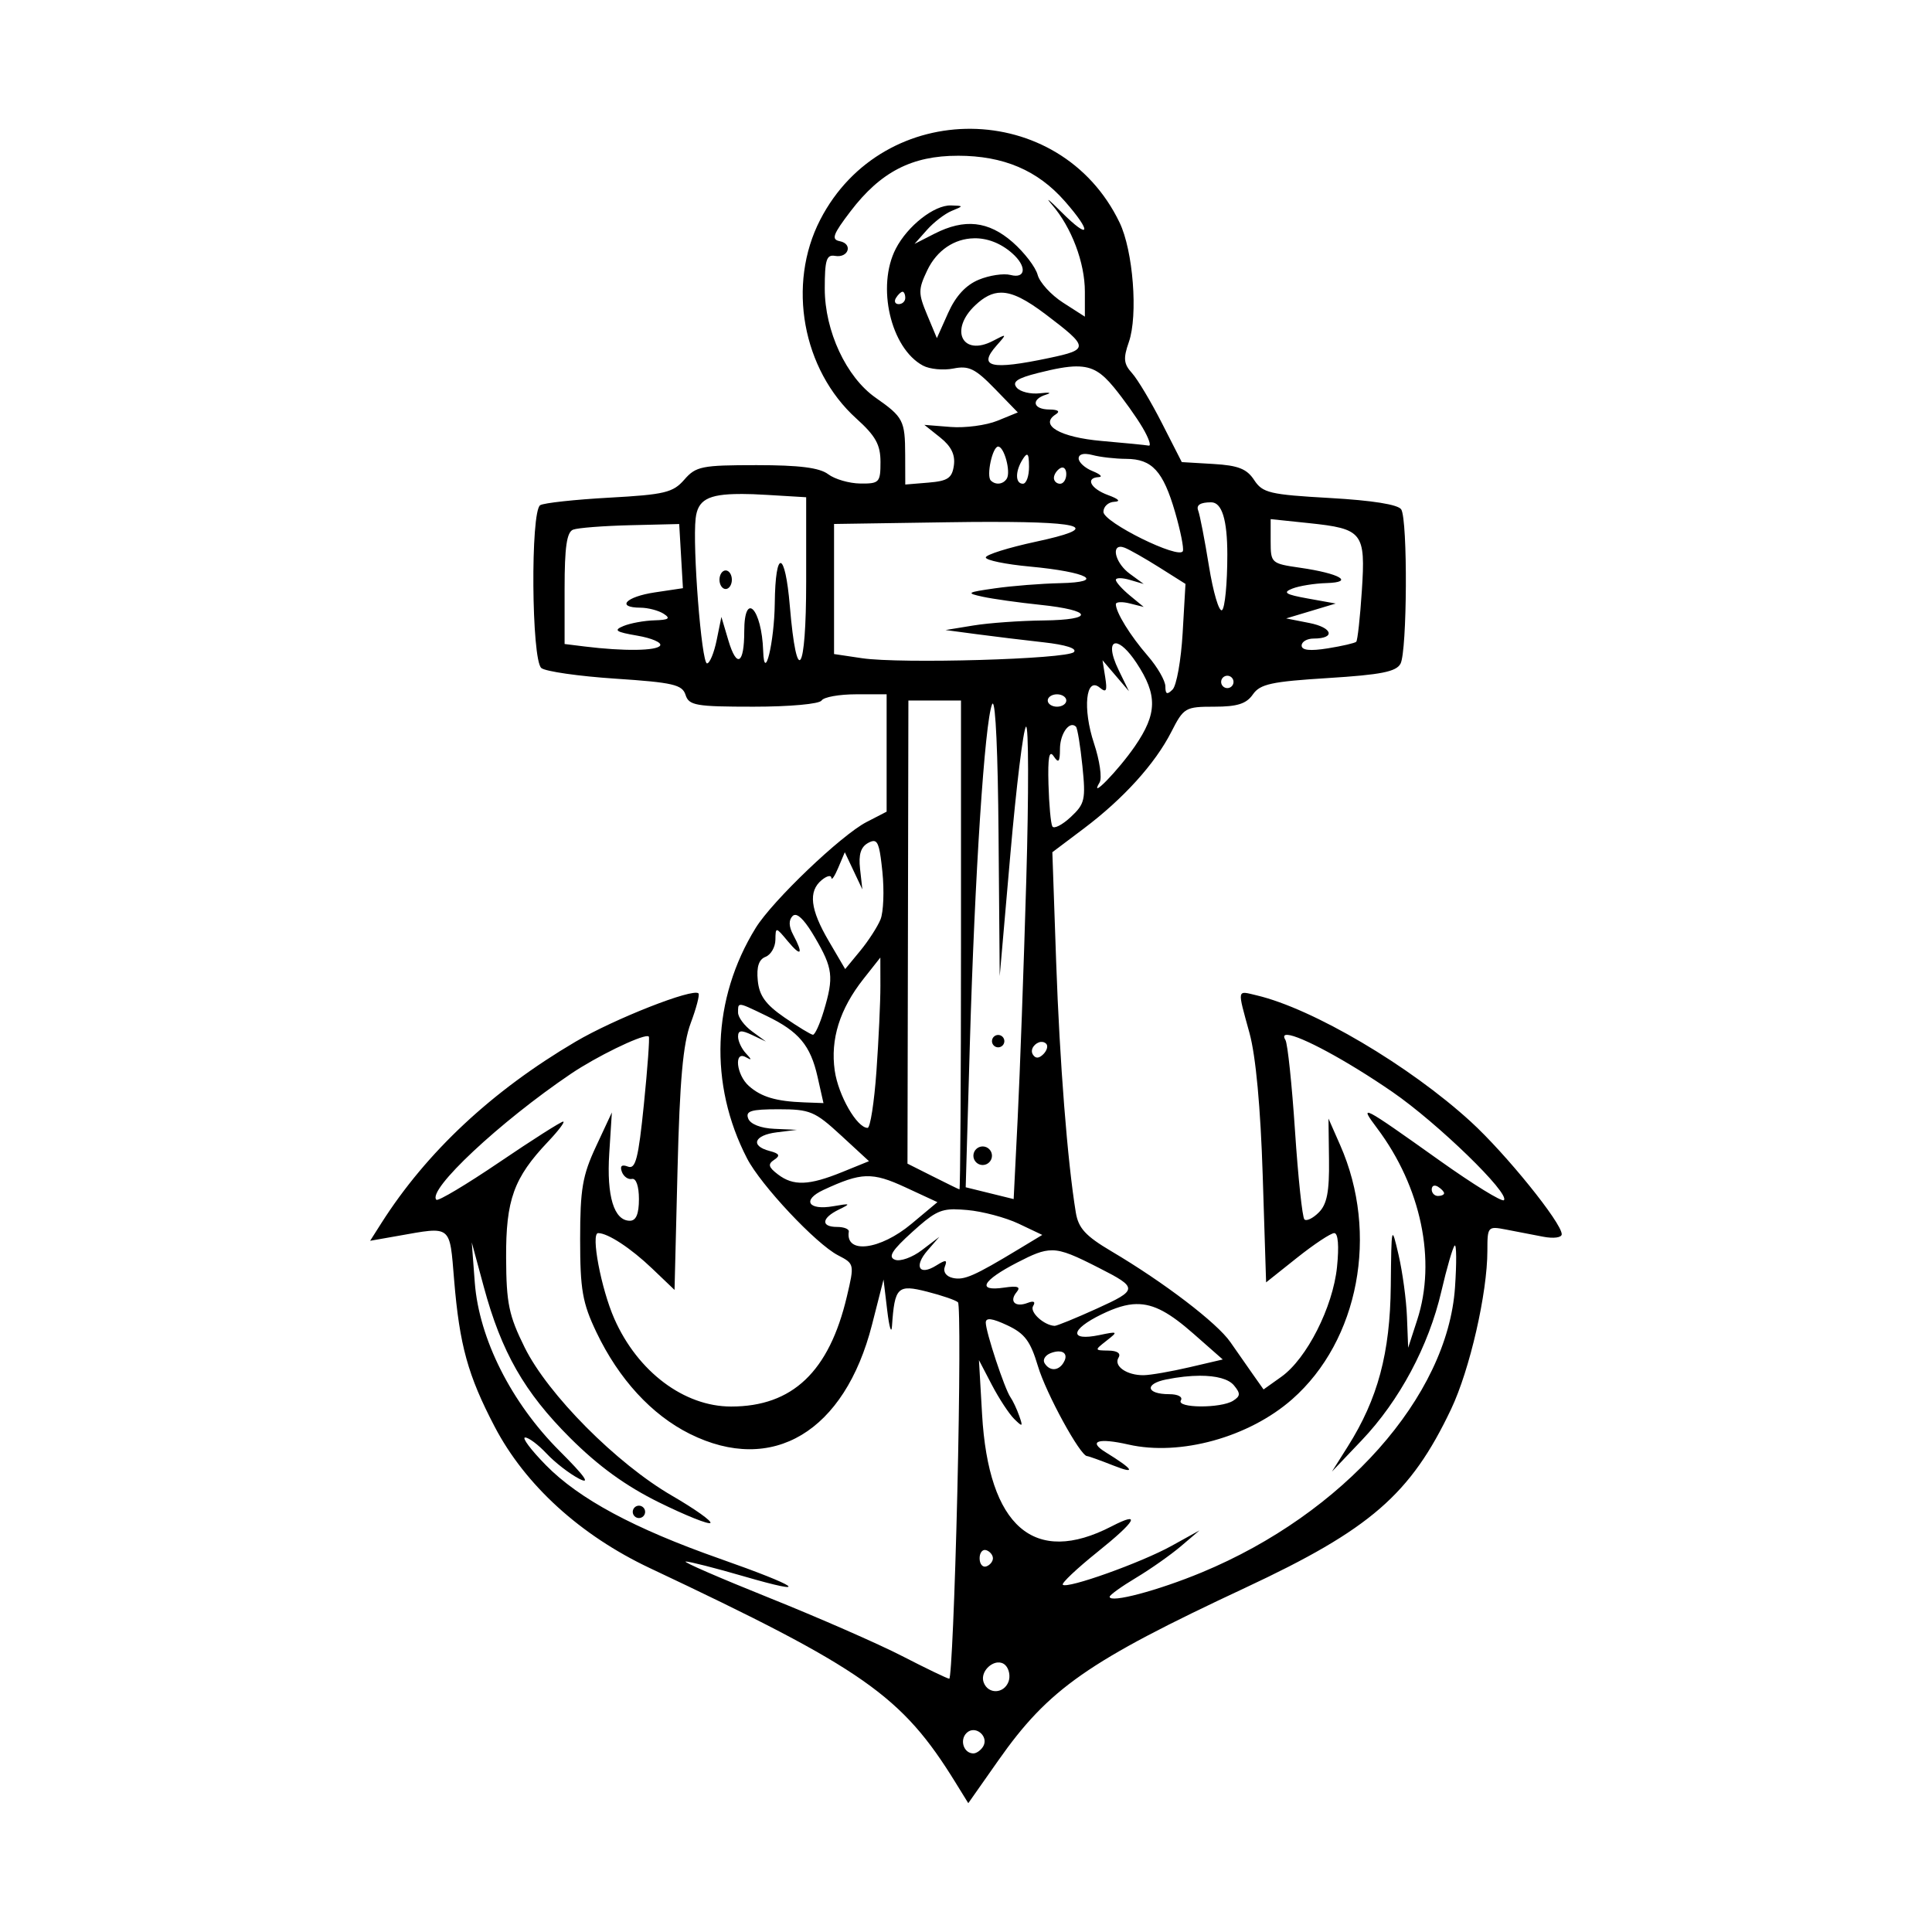 <svg width="1500" height="1500" viewBox="0 0 1500 1500" xmlns="http://www.w3.org/2000/svg">
  <!-- Original SVG transformiert und zentriert -->
  <svg x="287.44" y="100.0" width="925.12" height="1300" viewBox="0 0 415.45 583.8">
    g/2000/svg" viewBox="0 0 415.45 583.8">
  <path id="path878" d="M209.55,0c-20.75-.19-41.65,10.35-52.66,31.72-11.62,22.55-6.21,52.3,12.59,69.29,6.75,6.09,8.43,9.13,8.43,15.18,0,7.11-.42,7.56-7.02,7.49-3.86-.04-8.91-1.5-11.21-3.24-3.01-2.28-10.04-3.17-24.98-3.17-19.13,0-21.15.41-25.2,5.07-3.92,4.5-6.83,5.2-26.17,6.27-11.97.66-22.79,1.84-24.06,2.62-3.43,2.12-3.06,54,.4,56.79,1.48,1.19,13.11,2.86,25.83,3.7,20.09,1.33,23.3,2.08,24.44,5.65,1.17,3.7,3.57,4.12,23.71,4.12,12.6,0,22.98-.94,23.73-2.16.73-1.19,6.14-2.16,12-2.16h10.67v40.92l-7.01,3.62c-8.85,4.58-32.78,27.43-38.63,36.9-15.27,24.71-16.39,54.54-3.02,80.39,4.83,9.35,24.05,29.8,31.7,33.76,5.74,2.97,5.76,3.08,3.1,14.37-6.17,26.2-18.97,38.37-40.37,38.37-16.39,0-32.55-12.14-40.7-30.58-4.62-10.45-8.3-29.89-5.65-29.89,3.38,0,11.39,5.25,18.79,12.32l7.84,7.49,1.04-41.75c.78-31.48,1.92-44.1,4.6-51.27,1.96-5.23,3.18-9.9,2.71-10.37-1.91-1.91-29.31,8.86-42.89,16.86-29.1,17.14-51.9,38.44-67.65,63.2l-3.94,6.2,9.6-1.69c18.99-3.35,18.07-4.08,19.69,15.44,1.88,22.68,4.8,33.23,14.13,51.07,10.64,20.35,29.87,37.86,54.08,49.29,74.7,35.24,87.88,44.48,106.58,74.75l4.47,7.23,10.44-14.86c17.58-25.04,31.22-34.58,86.15-60.25,43.6-20.38,57.63-32.55,71.75-62.28,6.52-13.72,12.65-40.49,12.65-55.25,0-8.42.15-8.59,6.48-7.37,3.56.69,9.39,1.81,12.96,2.5,3.64.7,6.48.33,6.48-.87,0-3.95-19.51-28.09-31.71-39.24-21.38-19.54-55.05-39.41-74.64-44.04-6.99-1.65-6.82-2.58-2.51,13.15,2.2,8.01,3.86,25.91,4.61,49.72l1.18,37.2,10.79-8.59c5.93-4.72,11.77-8.59,12.97-8.59,1.35,0,1.71,4.5.96,11.83-1.44,14-10.55,31.95-19.4,38.26l-6.21,4.42-3.62-5.12c-1.99-2.81-5.57-7.93-7.94-11.37-4.62-6.69-23.12-20.82-41.5-31.69-9-5.32-11.5-8.05-12.4-13.51-2.91-17.73-5.63-52.46-6.85-87.33l-1.33-38.29,10.93-8.23c13.85-10.43,24.89-22.61,30.58-33.78,4.28-8.4,4.86-8.73,14.95-8.73,8.02,0,11.19-1.01,13.45-4.27,2.52-3.63,6.46-4.49,26.27-5.72,18.42-1.15,23.71-2.2,25.21-5,2.33-4.35,2.55-50.09.25-53.79-1.05-1.7-10.03-3.14-24.84-3.98-21.06-1.19-23.49-1.77-26.44-6.27-2.56-3.91-5.58-5.09-14.24-5.6l-10.99-.65-6.92-13.57c-3.8-7.46-8.5-15.32-10.44-17.46-2.91-3.21-3.1-5.1-1.1-10.82,3.25-9.32,1.5-31.87-3.23-41.67C250.9,11.11,230.3.19,209.55,0ZM204.9,9.39c15.92.01,27.8,5.07,37.27,15.85,9.64,10.98,8.83,13.81-1.1,3.86-4.45-4.46-5.96-5.64-3.35-2.62,6.8,7.88,11.45,20.19,11.45,30.29v8.73l-7.6-4.88c-4.18-2.68-8.17-7.05-8.87-9.71-.7-2.66-4.6-7.76-8.67-11.34-8.48-7.44-16.81-8.35-27.34-2.97l-6.91,3.53,4.32-4.87c2.38-2.68,6.26-5.66,8.64-6.64,4.21-1.72,4.21-1.77-.25-1.9-5.83-.17-15.11,7.1-19.23,15.06-6.81,13.16-1.79,34.76,9.47,40.79,2.34,1.25,7.11,1.71,10.61,1.01,5.35-1.07,7.61.03,14.4,7.02l8.05,8.29-7.1,2.9c-3.9,1.59-11.24,2.57-16.29,2.17l-9.19-.73,5.52,4.4c3.84,3.06,5.29,6.02,4.77,9.73h0c-.62,4.43-2.11,5.44-8.85,6l-8.1.67-.03-10.39c-.04-11.92-.67-13.14-10.28-19.86-10.25-7.16-17.76-23.24-17.76-38.06,0-10,.6-11.93,3.56-11.41,4.72.84,6.37-4.19,1.67-5.12-3.04-.6-2.4-2.35,3.76-10.43,10.48-13.74,21.39-19.38,37.44-19.36h0ZM210.46,38.17c4.53-.09,9.24,1.59,13.34,5.2,5.19,4.55,4.86,9.01-.56,7.59-2.38-.62-7.36.12-11.07,1.66h0c-4.51,1.87-8.04,5.7-10.67,11.58l-3.93,8.79-3.41-8.17c-3.11-7.46-3.11-8.8.04-15.44,3.41-7.18,9.64-11.08,16.26-11.2h0ZM185.6,56.81c.52,0,.95.97.95,2.16s-1.03,2.16-2.29,2.16-1.69-.97-.95-2.16c.73-1.19,1.76-2.16,2.29-2.16ZM220,57.13c4.07,0,8.76,2.47,15.51,7.57,15.16,11.49,15.22,12.26,1.17,15.22-20.3,4.28-24.97,3.17-18.29-4.36,3.68-4.15,3.65-4.2-1.24-1.63-10.69,5.61-15.36-3.8-6.17-12.43,3.07-2.89,5.86-4.37,9.02-4.37ZM246.29,82.85c5.62-.02,8.8,2.2,12.99,7.28,3.35,4.08,7.85,10.39,10,14.04,2.15,3.64,3.12,6.47,2.16,6.29-.96-.19-8.34-.92-16.4-1.62-14.55-1.27-21.9-5.54-16-9.29,1.63-1.03.78-1.65-2.27-1.68-5.75-.04-6.48-3.54-1.08-5.2,2.08-.64,1.11-.85-2.15-.46-3.26.39-6.92-.5-8.14-1.97-1.67-2.01.15-3.27,7.42-5.1,5.86-1.48,10.11-2.29,13.48-2.3ZM218.94,110.8c2.1,0,4.47,8.8,3.01,11.17-1.25,2.02-3.9,2.33-5.58.65-1.62-1.62.59-11.83,2.57-11.83ZM249.64,113.37c.65.03,1.4.16,2.23.38,2.67.72,7.95,1.31,11.72,1.33,9.01.04,12.87,4.25,17.03,18.56,1.88,6.48,3.11,12.6,2.72,13.59-1.2,3.06-27.7-10.02-27.7-13.67,0-1.84,1.7-3.42,3.78-3.51,2.38-.11,1.58-.97-2.16-2.34-6.09-2.23-8.06-6.02-3.24-6.27,1.48-.08.51-1.01-2.16-2.09-2.67-1.07-4.86-3.07-4.86-4.43,0-.95.74-1.48,2.01-1.56.19-.01.4-.01.61,0h0ZM228.96,113.64c.54-.03.73,1.28.74,4.17.02,3.27-.94,5.94-2.13,5.94-2.73,0-2.73-4.41,0-8.64.61-.95,1.06-1.45,1.38-1.48ZM241.37,118.1c.77.03,1.32.9,1.32,2.29,0,1.85-.97,3.37-2.16,3.37s-2.16-.91-2.16-2.03.97-2.63,2.16-3.37c.3-.18.58-.26.84-.25ZM129.11,127.31c2.67,0,5.77.12,9.39.34l13.5.81v29.39c0,32.31-3.27,37.21-5.7,8.52-1.65-19.51-5.03-20.1-5.25-.92-.16,13.66-3.66,28.06-4.04,16.61-.5-14.82-6.6-21.14-6.6-6.84,0,11.47-2.62,12.97-5.53,3.17l-2.44-8.2-1.65,8.1c-.91,4.45-2.42,8.1-3.36,8.1-1.92,0-5.11-40.8-3.96-50.6.74-6.25,4.09-8.47,15.65-8.46ZM293.21,130.23q5.62,0,5.63,18.23c0,10.03-.84,18.75-1.87,19.38-1.03.64-3.07-6.29-4.54-15.39-1.47-9.1-3.16-17.82-3.76-19.38-.73-1.9.78-2.84,4.54-2.84h0ZM313.95,136.09l13.28,1.39c18.84,1.97,19.85,3.25,18.51,23.59-.61,9.32-1.49,17.32-1.95,17.78-.46.46-4.94,1.5-9.94,2.3-6.17.99-9.1.67-9.1-.98,0-1.34,1.89-2.44,4.19-2.44,7.72,0,6.66-3.83-1.51-5.43l-8.08-1.59,8.64-2.59,8.64-2.6-9.72-1.75c-7.83-1.41-8.88-2.09-5.4-3.46,2.38-.94,7.72-1.8,11.88-1.92,9.95-.29,4.7-3.35-9.18-5.35-10.05-1.45-10.26-1.64-10.26-9.21v-7.73ZM216.81,137.06c33.2-.02,37.54,2.12,15.3,6.9-9.62,2.07-17.49,4.54-17.49,5.5s6.92,2.39,15.38,3.17c20.29,1.89,26.76,5.44,10.54,5.79-6.53.14-16.74.94-22.67,1.79-9.9,1.41-10.26,1.65-4.32,2.94,3.56.77,12.55,2.04,19.98,2.81,18.47,1.92,19.2,5.26,1.2,5.46-8.09.09-19.08.87-24.42,1.75l-9.72,1.59,10.8,1.44c5.94.79,16.46,2.07,23.38,2.84,7.8.87,11.81,2.16,10.56,3.41-2.47,2.47-60.42,4.14-73.89,2.13l-9.72-1.45v-45.35l39.09-.59c5.93-.09,11.26-.14,16-.14h0ZM107.73,137.79l.65,11.19.65,11.19-9.83,1.47c-10.11,1.52-13.61,5.28-4.97,5.33,2.67.02,6.32.98,8.1,2.13,2.5,1.62,1.76,2.13-3.24,2.28-3.56.1-8.42.99-10.8,1.98-3.56,1.48-2.72,2.07,4.82,3.36,5.03.86,8.61,2.41,7.97,3.45-1.16,1.87-12.7,2.01-26.29.33l-7.02-.87v-19.37c0-14.44.76-19.65,2.97-20.5,1.63-.63,10.62-1.32,19.97-1.55l17.01-.41ZM261.47,145.74c.43-.02.95.08,1.57.32,1.69.65,7.16,3.76,12.14,6.9l9.07,5.72-.99,17.16h0c-.55,9.44-2.12,18.29-3.51,19.67-1.91,1.91-2.51,1.65-2.51-1.08,0-1.98-2.77-6.79-6.16-10.69-6.09-7.01-11.11-15.15-11.11-18,0-.81,2.19-.93,4.86-.25l4.86,1.22-4.86-4.01c-2.67-2.21-4.86-4.65-4.86-5.43s2.19-.78,4.86,0l4.86,1.43-4.86-3.56c-4.71-3.45-6.35-9.27-3.36-9.4h0ZM123.93,153.98c-1.19,0-2.16,1.46-2.16,3.24s.97,3.24,2.16,3.24,2.16-1.46,2.16-3.24-.97-3.24-2.16-3.24h0ZM260.06,179.4c1.51.1,4.11,2.28,7.12,6.84,7.37,11.14,7.24,17.69-.55,29.02-5.83,8.48-16.23,19.14-12.32,12.63.91-1.51.03-7.63-1.95-13.6-4.03-12.13-2.86-23.49,2-19.45,2.28,1.89,2.66,1.16,1.91-3.59l-.95-5.96,4.61,5.4,4.61,5.4-3.55-7.27c-3.04-6.21-2.88-9.55-.94-9.42ZM298.84,190.69c1.19,0,2.16.97,2.16,2.16s-.97,2.16-2.16,2.16-2.16-.97-2.16-2.16.97-2.16,2.16-2.16ZM239.46,197.17c1.78,0,3.24.97,3.24,2.16s-1.46,2.16-3.24,2.16-3.24-.97-3.24-2.16,1.46-2.16,3.24-2.16ZM187.63,199.33h18.35v85.3c0,46.91-.24,85.24-.54,85.16-.3-.07-4.5-2.13-9.33-4.56l-8.79-4.42.16-80.74.16-80.74ZM217.02,200.4c1.03-.24,1.82,17.08,2.05,45.36l.41,49.67,3.73-42.69c2.05-23.48,4.49-43.4,5.43-44.27.93-.87.98,23.2.1,53.49-.88,30.29-2.23,67.7-3,83.14l-1.4,28.07-8.36-2.06-8.36-2.06,1.44-49.76c1.72-59.26,5.18-112.24,7.75-118.6.07-.17.14-.27.21-.28h0ZM244.74,207.9c.46-.02.92.15,1.33.57.51.51,1.52,6.68,2.24,13.71,1.2,11.71.86,13.2-4.09,17.8-2.97,2.76-5.84,4.22-6.39,3.24-.55-.98-1.15-7.61-1.35-14.74-.26-9.3.25-12.04,1.81-9.72,1.72,2.57,2.18,2.04,2.2-2.57.02-4.34,2.22-8.19,4.24-8.3ZM175.62,248.34c1.58.14,2.14,2.83,2.95,10.67.68,6.6.39,14.1-.65,16.65-1.04,2.56-4.23,7.5-7.1,10.98l-5.22,6.33-5.72-9.76c-6.47-11.04-7.21-17.34-2.48-21.26,1.78-1.48,3.3-1.84,3.38-.8.08,1.04,1.16-.55,2.41-3.52l2.28-5.4,3.06,6.48,3.06,6.48-.8-7.13c-.57-5.08.26-7.7,2.87-9.1.8-.43,1.44-.67,1.96-.62h0ZM148.19,274.08c1.52.04,3.82,2.67,6.83,7.82,6.31,10.77,6.68,13.8,3.11,25.69-1.38,4.59-3.08,8.32-3.78,8.28-.7-.04-5.16-2.75-9.92-6.02-6.58-4.54-8.8-7.61-9.31-12.9-.47-4.77.38-7.35,2.7-8.24,1.86-.71,3.41-3.38,3.45-5.92.07-4.58.12-4.57,4.32.47,4.68,5.62,5.54,4.6,1.89-2.23-1.56-2.92-1.63-5.13-.22-6.55.27-.27.57-.39.92-.38h0ZM177.86,288.95l.02,9.93c.01,5.46-.61,18.82-1.38,29.69-.77,10.87-2.16,19.77-3.08,19.77-3.72,0-10.21-11.3-11.46-19.95-1.57-10.93,1.73-21.47,9.98-31.94l5.92-7.5ZM128.98,305.45c1.01-.15,3.42,1.05,9.15,3.82,11.33,5.47,15.37,10.3,17.84,21.28l2.06,9.15-6.79-.25c-9.75-.36-14.9-1.89-19.21-5.71-4.38-3.88-5.3-12.43-1.08-10.05,2.16,1.22,2.16.94,0-1.38-1.48-1.6-2.7-4.21-2.7-5.79,0-2.23,1.1-2.36,4.86-.58l4.86,2.3-4.86-3.56c-2.67-1.96-4.86-4.9-4.86-6.54s-.06-2.56.73-2.67ZM319.44,315.91c.13-.01.27-.01.42,0,4.41.29,20.32,8.73,36.53,19.89,15.73,10.83,41.14,35.49,38.88,37.75-.68.68-10.76-5.53-22.39-13.81-27.35-19.47-28.37-20-21.78-11.23,15.32,20.42,20.68,46.09,13.95,66.77l-3.16,9.72-.42-10.8c-.23-5.94-1.55-15.64-2.92-21.55-2.47-10.62-2.5-10.48-2.72,10.8-.24,23.41-4.51,39.36-14.98,55.96l-5.54,8.78,10.39-10.92c13.16-13.83,23.34-32.87,27.76-51.92,1.9-8.19,3.99-15.38,4.64-15.97.65-.6.71,5.96.12,14.59-2.6,38.01-38.88,78.85-88.24,99.34-15.39,6.39-32.17,10.83-32.17,8.52,0-.61,4.13-3.59,9.18-6.61,5.05-3.02,12.09-7.98,15.66-11.01l6.48-5.52-9.72,5.38c-10.6,5.87-36.41,15.09-37.94,13.56-.52-.52,4.89-5.64,12.03-11.37,13.57-10.88,15.54-14.44,4.98-8.98-26.98,13.95-42.9.18-45.15-39.08l-1.09-18.88,4.5,8.63c2.48,4.75,5.98,10.09,7.79,11.88,2.93,2.89,3.12,2.78,1.75-1.08-.84-2.38-2.21-5.29-3.05-6.48-2.03-2.89-8.61-22.77-8.61-26.03,0-1.82,2.19-1.55,7.49.93,6.1,2.86,8.08,5.5,10.71,14.3,2.83,9.48,14.77,31.31,17.12,31.31.47,0,4.63,1.49,9.23,3.31,8.1,3.2,7,1.36-2.79-4.67-6.24-3.85-2.58-5.07,7.97-2.67,18.03,4.11,42.04-2.53,57.1-15.79,23.26-20.47,30.32-57.78,16.75-88.57l-4.09-9.29.18,14.49c.14,11.01-.71,15.39-3.55,18.23-2.05,2.06-4.31,3.15-5.03,2.43-.72-.72-2.19-14.59-3.27-30.82-1.08-16.23-2.58-30.51-3.34-31.73-.71-1.15-.54-1.72.34-1.79h0ZM218.94,315.94c-1.19,0-2.16.97-2.16,2.16s.97,2.16,2.16,2.16,2.16-.97,2.16-2.16-.97-2.16-2.16-2.16ZM96.72,316.37c.19.01.33.05.41.13.34.34-.43,10.96-1.71,23.6-1.92,18.96-2.89,22.77-5.56,21.74-2.15-.83-2.87-.23-2.13,1.8.61,1.67,2.2,2.8,3.53,2.5,1.44-.32,2.43,2.54,2.43,7.02,0,5.2-.99,7.56-3.16,7.56-5.53,0-8.14-8.53-7.19-23.49l.91-14.27-5.53,11.86c-4.72,10.11-5.53,14.88-5.53,32.37s.78,22.15,5.67,32.39c7.81,16.35,19.25,28.81,32.55,35.44,28.84,14.37,54.01-.71,63.55-38.08l4.01-15.72,1.29,10.8c.71,5.94,1.46,8.37,1.66,5.4.93-13.61,1.93-14.59,12.24-11.97,5.2,1.32,10.05,2.99,10.77,3.71.72.72.62,30.57-.23,66.33-.85,35.76-2.12,64.97-2.82,64.91-.71-.06-8.09-3.61-16.4-7.89-8.31-4.28-29.21-13.43-46.43-20.34-17.22-6.91-30.29-12.58-29.04-12.63,1.25-.04,10.35,2.28,20.23,5.15,24.08,7,19.54,3.67-8.36-6.14-29.86-10.5-49.07-20.83-60.63-32.61-5.21-5.31-8.47-9.65-7.24-9.65s4.59,2.52,7.47,5.6c2.88,3.08,7.96,7.02,11.29,8.75,4.22,2.2,2.17-.74-6.79-9.69-16.82-16.82-28.03-39.1-29.52-58.65l-1.06-14.04,4.18,15.45c6.17,22.83,14.17,36.82,30.13,52.74,9.92,9.89,19.39,16.75,31.03,22.49,9.22,4.54,17.25,7.76,17.86,7.15.61-.61-5.43-4.89-13.41-9.52-19.28-11.17-43.22-35.25-51.34-51.67-5.52-11.15-6.4-15.36-6.47-31.24-.1-20.25,2.66-27.9,14.6-40.49,3.66-3.86,6.04-7.02,5.29-7.02s-10.77,6.37-22.25,14.16c-11.49,7.79-21.36,13.68-21.95,13.1-3.34-3.34,22.13-27.18,46.93-43.94,8.85-5.98,23.85-13.27,26.73-13.12ZM233.87,318.37c.65-.06,1.3.12,1.81.63.73.73.29,2.37-.98,3.64-1.55,1.55-2.76,1.59-3.67.11-1.15-1.86.88-4.2,2.84-4.39ZM142.4,341.85c10.92,0,12.63.71,21.68,9.05l9.82,9.05-9.33,3.79c-11.62,4.72-17.05,4.92-22.41.83-3.34-2.55-3.6-3.58-1.31-5.1,2.21-1.46,1.84-2.18-1.62-3.08-6.83-1.79-5.38-5.52,2.52-6.5l7.02-.87-7.87-.35c-4.75-.21-8.36-1.63-9.11-3.58-1.01-2.64.96-3.24,10.61-3.24ZM213.54,354.81c-1.78,0-3.24,1.46-3.24,3.24s1.46,3.24,3.24,3.24,3.24-1.46,3.24-3.24-1.46-3.24-3.24-3.24ZM172.92,365.2c4.04-.13,7.86,1.18,13.64,3.85l11.2,5.19-9.05,7.56c-10.95,9.15-23.11,10.66-21.85,2.7.14-.89-1.69-1.62-4.06-1.62-5.76,0-5.48-3.09.54-6.03,4.38-2.13,4.19-2.25-1.9-1.19-8.76,1.53-10.99-2.16-3.43-5.68,6.63-3.08,10.88-4.66,14.92-4.79ZM371.05,368.49c.34-.03.76.08,1.21.35,1.19.73,2.16,1.76,2.16,2.29s-.97.95-2.16.95-2.16-1.03-2.16-2.29c0-.79.38-1.25.95-1.31ZM203.83,376.74c1.25,0,2.65.1,4.31.24,5.34.47,13.42,2.62,17.95,4.77l8.23,3.91-8.23,4.97c-15.57,9.41-19.04,10.92-22.97,10.03-2.32-.52-3.46-2.13-2.78-3.91.95-2.46.4-2.54-2.98-.43-5.95,3.72-7.91.37-3.06-5.23l4.13-4.76-6.08,4.63c-3.34,2.55-7.56,4.06-9.38,3.36-2.52-.97-1.07-3.28,6.08-9.74,6.92-6.25,9.38-7.88,14.79-7.86ZM237.76,391.02c3.93.03,8.17,1.99,16.28,6.12,13.75,6.98,13.72,7.67-.69,14.21-7.37,3.35-14,6.05-14.73,6.02-3.75-.19-8.79-4.83-7.5-6.91.94-1.52.24-1.92-1.9-1.1-4.33,1.66-6.54-.5-3.84-3.76,1.53-1.85.38-2.26-4.34-1.57-9.73,1.43-7.72-2.42,4.56-8.75,5.45-2.81,8.68-4.28,12.15-4.25ZM267.21,409.78c6.1-.09,11.67,3.15,19.89,10.38l10.15,8.93-11.62,2.71c-6.39,1.49-13.57,2.74-15.94,2.77-5.89.08-10.59-3.19-8.79-6.11.92-1.49-.4-2.43-3.5-2.47-4.93-.07-4.93-.11-.67-3.45,4.12-3.22,4.01-3.32-2.49-1.96-10.62,2.21-10.21-1.89.72-7.21,4.73-2.3,8.59-3.55,12.25-3.6ZM239.97,426.28c2.3-.03,3.22,1.56,1.73,3.97-1.79,2.9-4.83,2.96-6.58.13-.74-1.2.22-2.77,2.13-3.51,1.03-.4,1.95-.58,2.72-.59ZM289.27,434.76c5.75-.01,10.02,1.13,11.87,3.35,2.34,2.82,2.29,3.74-.28,5.37-4.28,2.71-19.9,2.6-18.22-.13.75-1.22-1.01-2.16-4.06-2.16-8.03,0-8.75-3.59-1.03-5.14,4.3-.86,8.27-1.28,11.72-1.29ZM93.69,480.06c-1.19,0-2.16.97-2.16,2.16s.97,2.16,2.16,2.16,2.16-.97,2.16-2.16-.97-2.16-2.16-2.16ZM214.32,495.5c.15,0,.31.03.47.08,1.28.43,2.32,1.7,2.32,2.83s-1.05,2.4-2.32,2.83c-1.28.43-2.32-.85-2.32-2.83,0-1.73.8-2.92,1.85-2.91ZM218.75,534.74c.99-.09,1.95.19,2.73.97,1.29,1.3,1.77,3.88,1.06,5.74-1.62,4.23-7.05,4.42-8.63.3-1.23-3.22,1.89-6.76,4.85-7.02ZM210.37,558.32c2.56.07,4.96,3.07,3.29,5.77-.8,1.29-2.31,2.35-3.36,2.35-3.34,0-4.89-4.61-2.4-7.1.74-.74,1.62-1.05,2.47-1.02Z"/>

  </svg>
</svg>